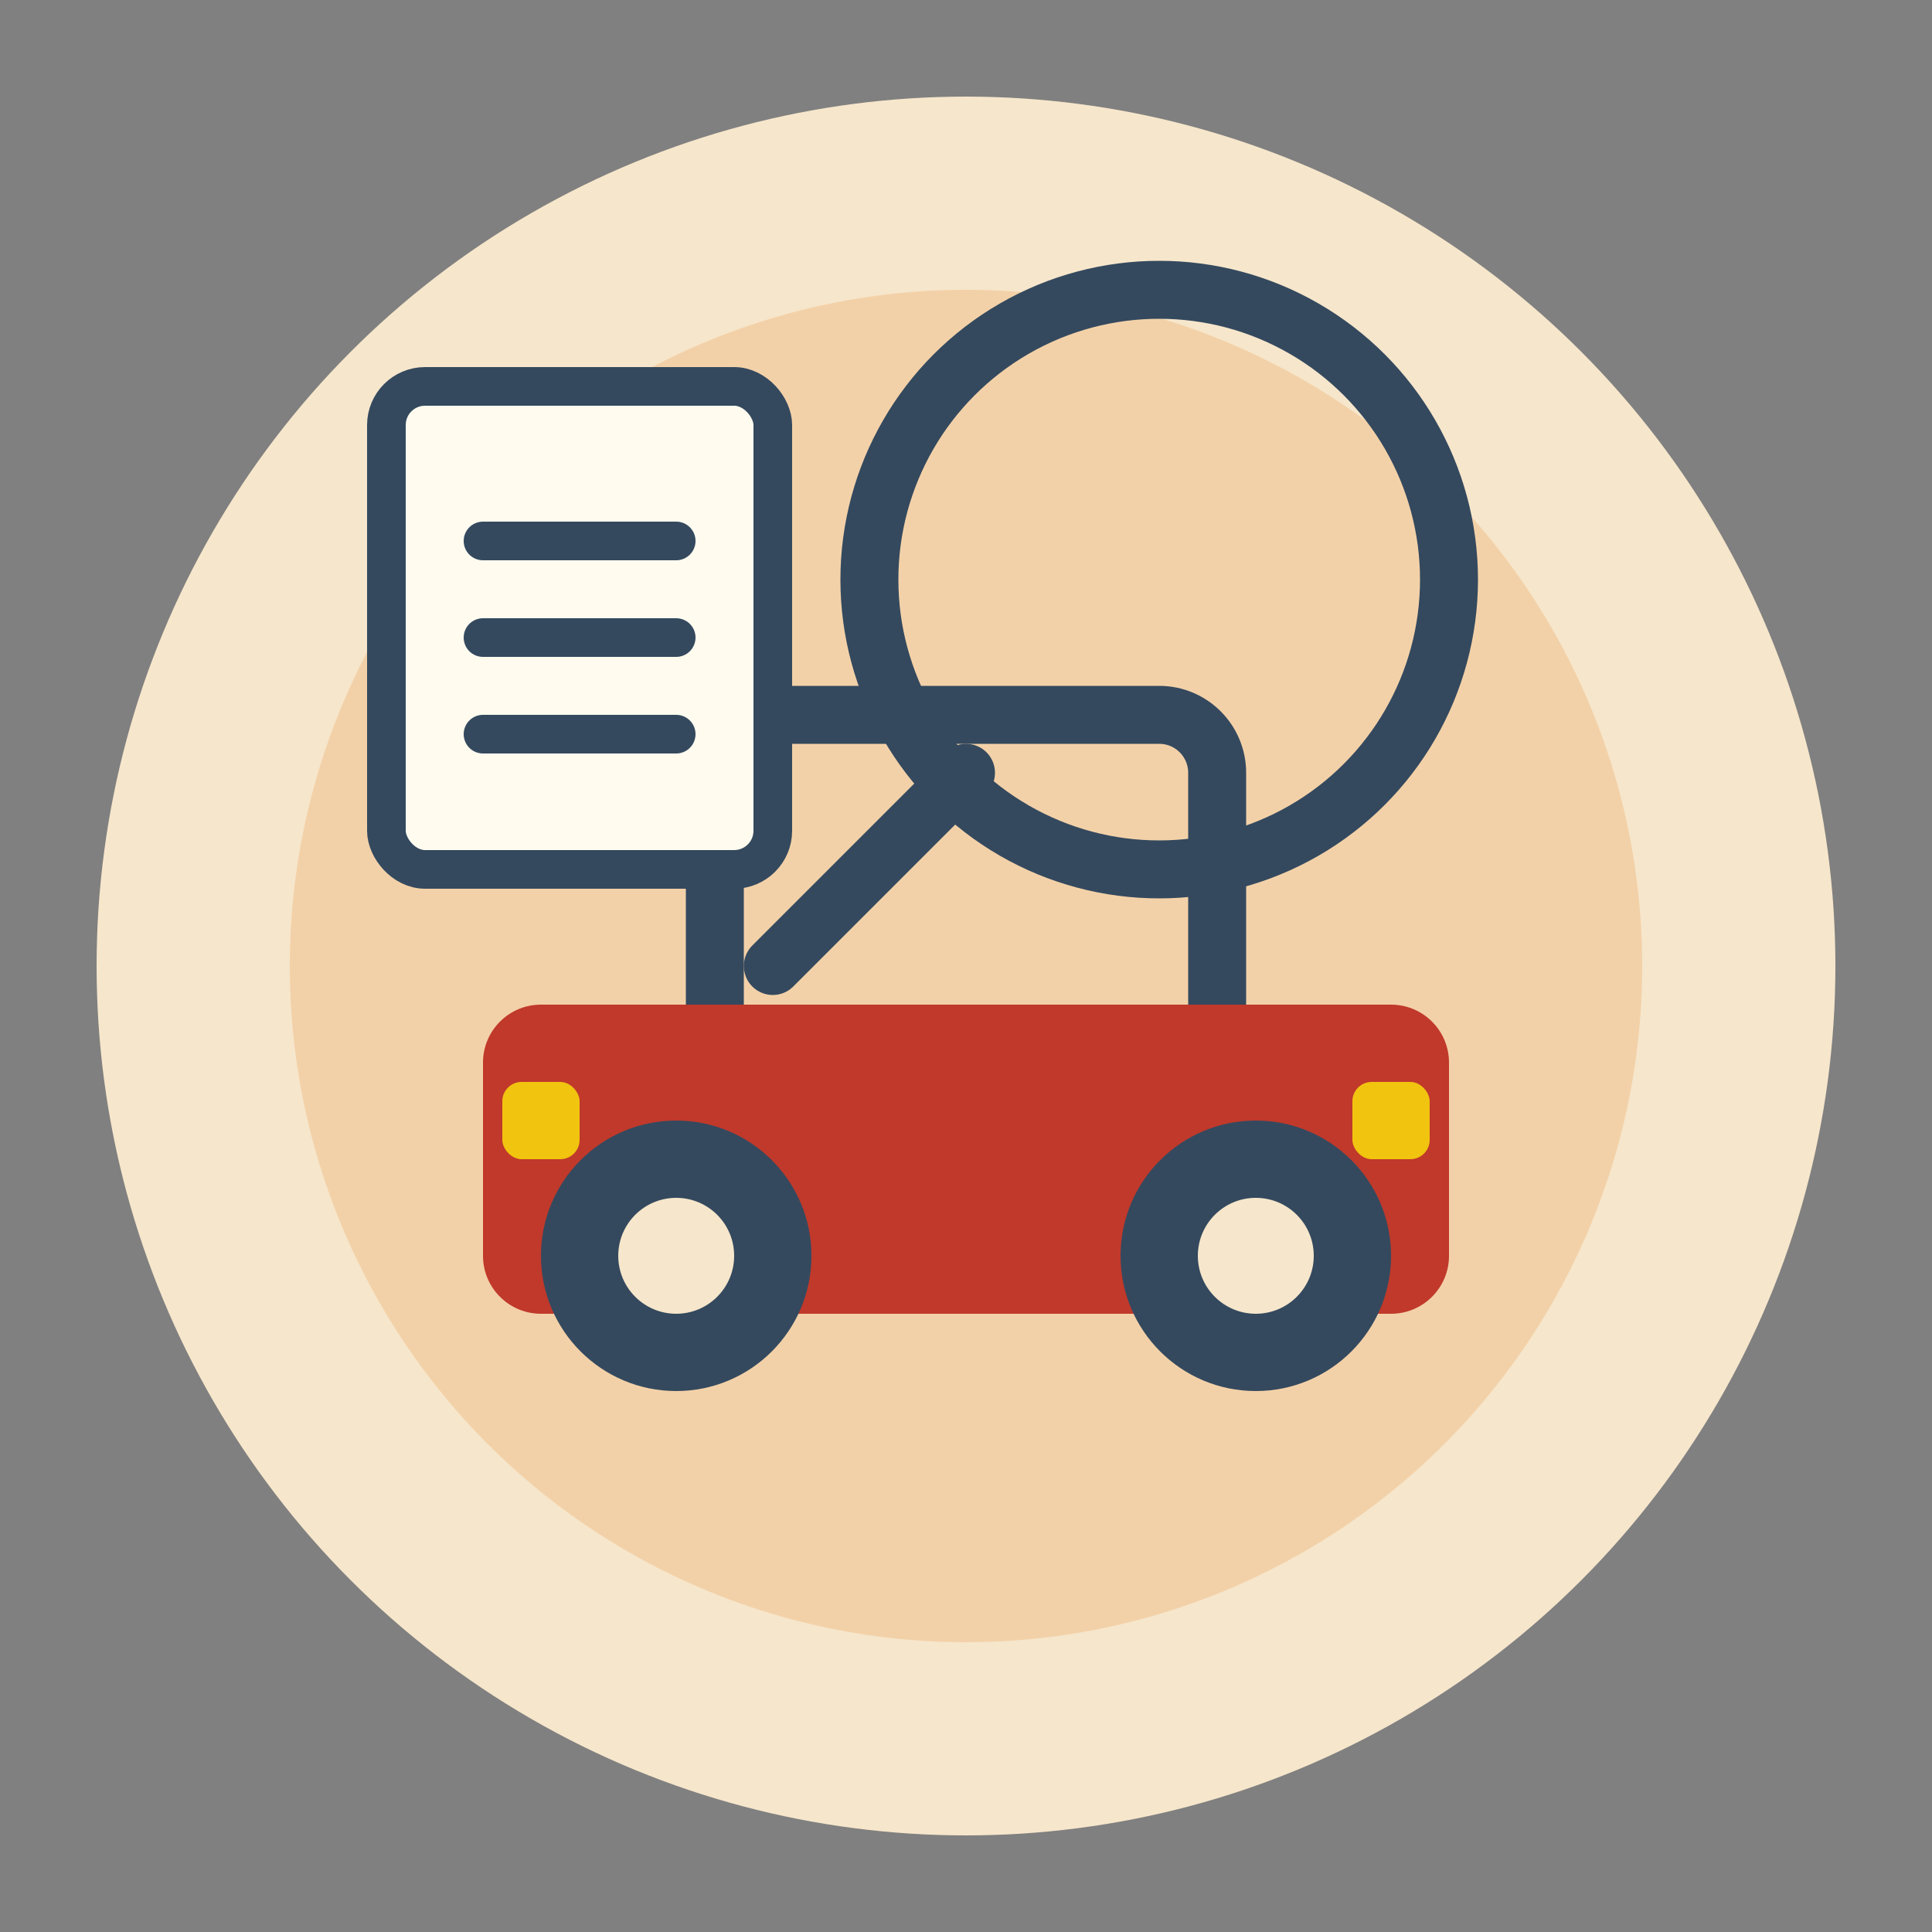 <svg width="100" height="100" viewBox="0 0 100 100" fill="none" xmlns="http://www.w3.org/2000/svg">
  <rect x="0" y="0" width="100" height="100" fill="#808080" stroke="none"/>
  <circle cx="50" cy="50" r="45" fill="#F6E6CB"/>
  <circle cx="50" cy="50" r="35" fill="#E67E22" fill-opacity="0.2"/>
  
  <!-- Car icon -->
  <path d="M25 55C25 53.343 26.343 52 28 52H72C73.657 52 75 53.343 75 55V65C75 66.657 73.657 68 72 68H28C26.343 68 25 66.657 25 65V55Z" fill="#C0392B"/>
  
  <!-- Car windows -->
  <path d="M37 52V40C37 38.343 38.343 37 40 37H60C61.657 37 63 38.343 63 40V52" stroke="#34495E" stroke-width="3"/>
  
  <!-- Car wheels -->
  <circle cx="35" cy="65" r="7" fill="#34495E"/>
  <circle cx="35" cy="65" r="3" fill="#F6E6CB"/>
  <circle cx="65" cy="65" r="7" fill="#34495E"/>
  <circle cx="65" cy="65" r="3" fill="#F6E6CB"/>
  
  <!-- Headlights -->
  <rect x="26" y="56" width="4" height="4" rx="1" fill="#F1C40F"/>
  <rect x="70" y="56" width="4" height="4" rx="1" fill="#F1C40F"/>
  
  <!-- Magnifying glass -->
  <circle cx="60" cy="30" r="15" stroke="#34495E" stroke-width="3" fill="none"/>
  <line x1="50" y1="40" x2="40" y2="50" stroke="#34495E" stroke-width="3" stroke-linecap="round"/>
  
  <!-- Document/checklist -->
  <rect x="20" y="20" width="20" height="25" rx="2" fill="#FFFBEF" stroke="#34495E" stroke-width="2"/>
  <line x1="25" y1="28" x2="35" y2="28" stroke="#34495E" stroke-width="2" stroke-linecap="round"/>
  <line x1="25" y1="33" x2="35" y2="33" stroke="#34495E" stroke-width="2" stroke-linecap="round"/>
  <line x1="25" y1="38" x2="35" y2="38" stroke="#34495E" stroke-width="2" stroke-linecap="round"/>
</svg>
